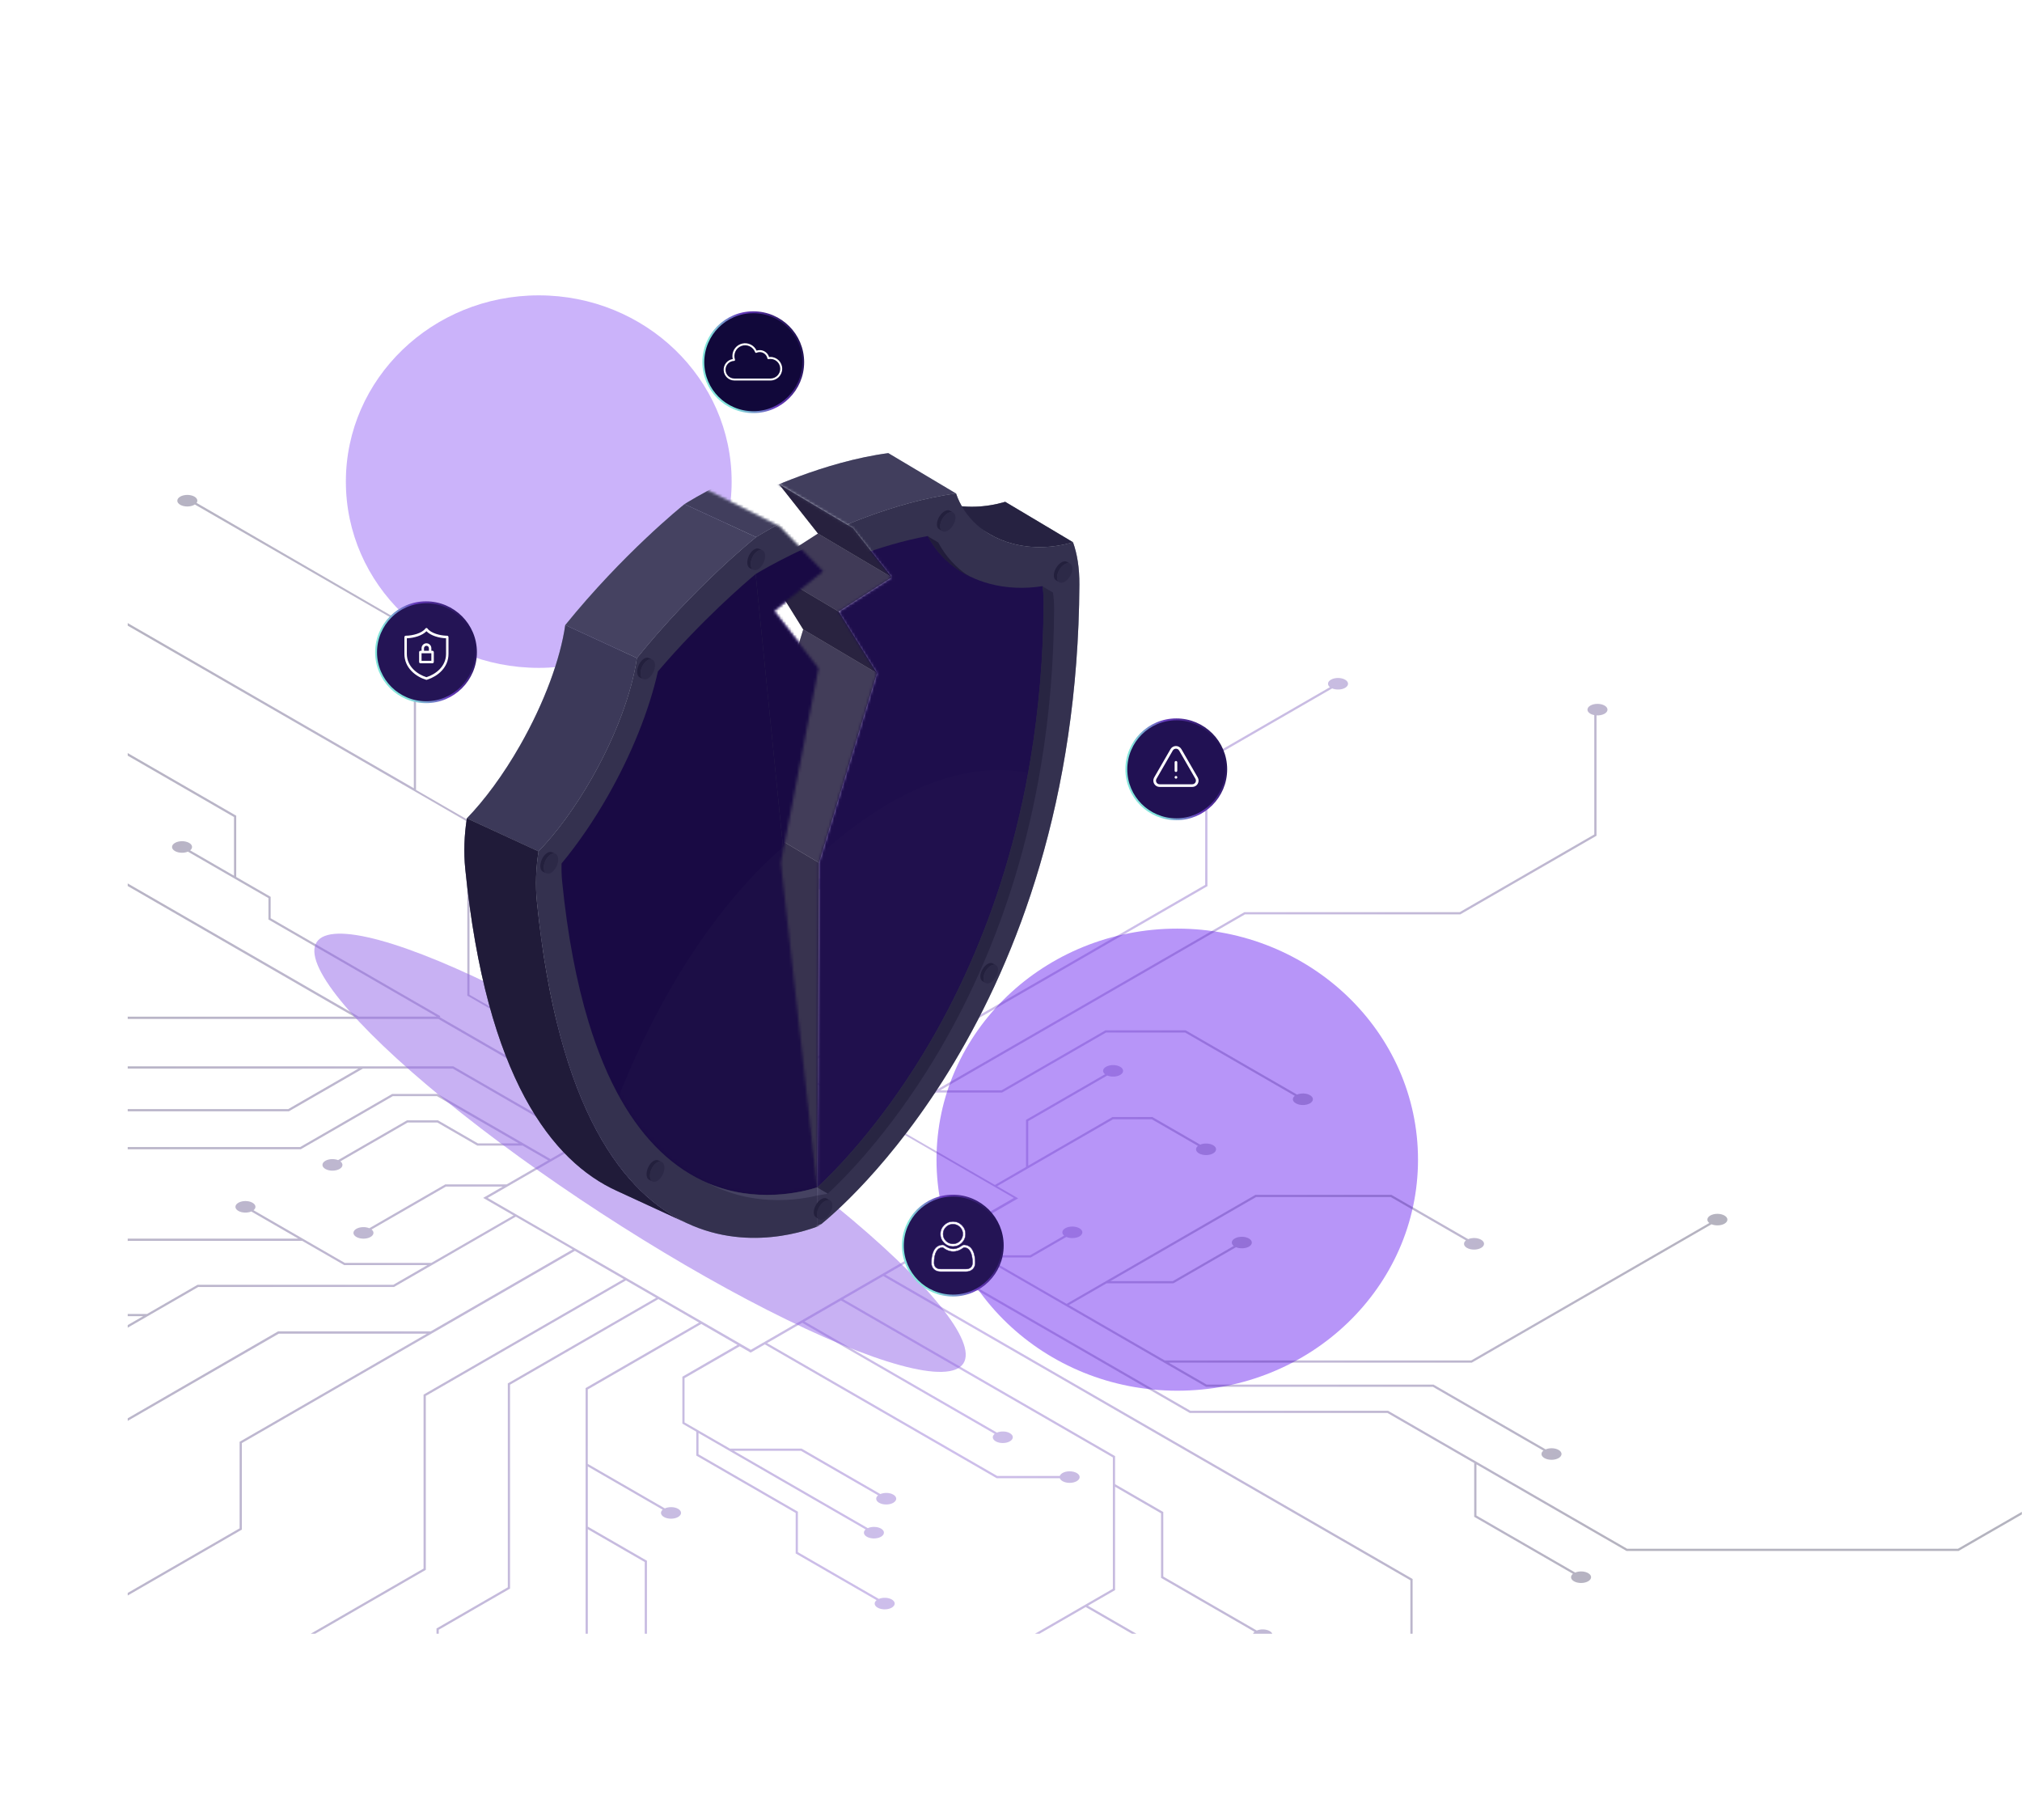 <svg xmlns="http://www.w3.org/2000/svg" fill="none" viewBox="0 0 760 684" height="684" width="760">
<g filter="url(#filter0_f_238_1603)" opacity="0.6">
<ellipse fill="#874EF3" ry="86.831" rx="90.49" cy="435.831" cx="442.49"></ellipse>
</g>
<g clip-path="url(#clip0_238_1603)" opacity="0.76" style="mix-blend-mode:lighten">
<path fill="url(#paint0_linear_238_1603)" d="M67.734 189.713C69.206 190.567 71.591 190.567 73.062 189.713C73.122 189.677 73.169 189.63 73.228 189.594L155.548 237.102V296.235L48 234.161V235.133L175.65 308.809V374.182L244.5 413.92L232.313 420.955L165.29 382.272L165.504 381.904L101.732 345.096V337.053L88.786 329.58V306.556L48 283.021V283.994L87.955 307.054V329.106L71.472 319.592C72.54 318.738 72.422 317.552 71.093 316.781C69.621 315.927 67.236 315.927 65.764 316.781C64.293 317.635 64.293 319.011 65.764 319.853C67.094 320.624 69.158 320.683 70.63 320.067L100.902 337.528V345.57L164.151 382.07H134.781L48 332.012V332.985L133.084 382.094H48V382.936H164.756L231.471 421.441L218.844 428.724L170.488 400.813L170.393 400.753H48V401.595H134.733L108.354 416.815H48V417.657H108.591L136.43 401.595H170.179L218.026 429.211L206.918 435.616L164.578 411.18L164.483 411.121H147.431L112.828 431.085H48V431.927H113.041L147.644 411.963H164.246L194.992 429.709H179.625L164.626 421.049H152.984L127.079 435.996C125.608 435.415 123.603 435.498 122.297 436.257C120.826 437.111 120.826 438.487 122.297 439.329C123.769 440.183 126.154 440.183 127.625 439.329C128.978 438.546 129.073 437.324 127.934 436.47L153.21 421.88H164.4L179.4 430.539H196.452L206.064 436.091L190.424 445.118H167.367L138.816 461.594C137.344 460.978 135.279 461.049 133.95 461.808C132.479 462.662 132.479 464.038 133.95 464.88C135.422 465.734 137.807 465.734 139.278 464.88C140.607 464.109 140.726 462.923 139.658 462.069L167.592 445.948H188.964L181.607 450.195L193.034 456.79L162.11 474.631H129.595L95.3 454.833C96.368 453.979 96.25 452.793 94.921 452.022C93.449 451.168 91.064 451.168 89.593 452.022C88.121 452.876 88.121 454.252 89.593 455.094C90.922 455.865 92.987 455.924 94.458 455.307L112.116 465.497H48V466.47L48.214 466.339H113.587L129.275 475.39L129.37 475.45H160.65L147.834 482.852H74.261L55.274 493.812H48V494.654H53.803L48 498V498.972L74.486 483.694H148.06L193.877 457.253L215.237 469.578L161.932 500.336H104.557L48 533.029V534.001L104.782 501.226H160.46L90.055 541.866V574.392L48 598.662V599.635L90.898 574.878V542.352L216.068 470.112L234.437 480.716L159.203 524.132V589.505L116.767 614H118.452L160.045 589.991V524.618L235.28 481.203L246.612 487.751L190.863 519.921V596.551L164.068 612.019V614.012H164.91V612.505L191.705 597.037V520.407L247.455 488.237L262.751 497.062L220.102 521.677V614.012H220.945V574.712L242.329 587.061V614.024H243.171V586.575L220.945 573.74V551.13L249.081 567.37C248.096 568.212 248.25 569.374 249.543 570.122C251.015 570.976 253.4 570.976 254.872 570.122C256.343 569.268 256.343 567.892 254.872 567.049C253.507 566.267 251.383 566.219 249.899 566.883L220.933 550.17V522.187L263.582 497.573L277.205 505.437L256.474 517.406V535.033L261.707 538.058V547.038L299.063 568.603V583.823L329.477 601.379C328.409 602.233 328.528 603.419 329.857 604.19C331.329 605.044 333.714 605.044 335.185 604.19C336.657 603.336 336.657 601.96 335.185 601.118C333.856 600.347 331.791 600.287 330.32 600.904L299.906 583.348V568.129L262.549 546.563V538.556L325.348 574.795C324.363 575.638 324.517 576.8 325.811 577.547C327.282 578.402 329.667 578.402 331.139 577.547C332.61 576.693 332.61 575.317 331.139 574.475C329.774 573.692 327.65 573.645 326.167 574.309L275.816 545.259H301.08L330.047 561.972C328.979 562.826 329.098 564.013 330.427 564.784C331.898 565.638 334.283 565.638 335.755 564.784C337.226 563.93 337.226 562.554 335.755 561.711C334.426 560.94 332.361 560.881 330.889 561.498L301.401 544.476L301.306 544.416H274.428V544.464L257.304 534.583V517.928L278.035 505.971L282.141 508.343L287.481 505.259L374.511 555.484L374.606 555.543H398.34C398.482 555.946 398.826 556.338 399.372 556.658C400.843 557.512 403.229 557.512 404.7 556.658C406.172 555.804 406.172 554.428 404.7 553.586C403.229 552.744 400.843 552.732 399.372 553.586C398.826 553.906 398.482 554.298 398.34 554.701H374.832L288.312 504.773L301.543 497.134L373.871 538.877C372.803 539.731 372.921 540.917 374.25 541.688C375.722 542.542 378.107 542.542 379.578 541.688C381.05 540.834 381.05 539.458 379.578 538.616C378.249 537.845 376.185 537.785 374.713 538.402L302.386 496.659L316.092 488.747L418.287 547.726V597.108L388.87 614.083H390.555L408.082 603.965L425.609 614.083H427.294L408.925 603.478L419.118 597.595V558.758L436.396 568.734V592.992L471.533 613.276C471.213 613.526 471.023 613.81 470.916 614.095H478.262C478.119 613.692 477.775 613.312 477.241 613.004C475.912 612.233 473.847 612.173 472.376 612.79L437.239 592.506V568.247L419.118 557.785V547.24L316.922 488.261L331.981 479.566L530.107 593.905V614.083H530.95V593.419L332.824 479.079L345.011 472.045L447.123 530.976L447.218 531.036H521.516L554.291 549.956H554.101V570.051L591.22 591.474C590.152 592.328 590.271 593.514 591.6 594.285C593.072 595.139 595.457 595.139 596.928 594.285C598.4 593.431 598.4 592.055 596.928 591.213C595.599 590.442 593.534 590.382 592.063 590.999L554.944 569.576V550.336L611.263 582.838L611.358 582.897H736.136L759.941 569.161V568.188L735.911 582.055H611.584L521.848 530.265L521.753 530.205H447.456L345.865 471.571L356.593 465.378L453.223 521.143L453.318 521.202H538.58L580.113 545.176C579.045 546.03 579.164 547.216 580.493 547.987C581.964 548.841 584.35 548.841 585.821 547.987C587.293 547.133 587.293 545.757 585.821 544.915C584.492 544.144 582.427 544.084 580.956 544.701L538.912 520.431L538.817 520.372H453.555L439.256 512.116H553.2L643.303 460.112C644.775 460.729 646.839 460.657 648.169 459.898C649.64 459.044 649.64 457.668 648.169 456.826C646.697 455.972 644.312 455.972 642.84 456.826C641.511 457.597 641.393 458.783 642.461 459.637L552.974 511.285H437.796L401.757 490.479L415.914 482.306H441.036L464.556 468.736C466.027 469.352 468.092 469.281 469.421 468.522C470.892 467.668 470.892 466.292 469.421 465.45C467.949 464.596 465.564 464.596 464.093 465.45C462.764 466.221 462.645 467.407 463.713 468.261L440.81 481.476H417.374L472.127 449.875H522.75L550.992 466.173C549.924 467.027 550.043 468.214 551.372 468.985C552.844 469.839 555.229 469.839 556.7 468.985C558.172 468.131 558.172 466.755 556.7 465.912C555.371 465.141 553.306 465.082 551.835 465.699L523.07 449.104L522.975 449.044H471.889L400.903 490.016L370.726 472.603H387.387L400.796 464.868C402.267 465.509 404.368 465.45 405.721 464.679C407.192 463.825 407.192 462.449 405.721 461.606C404.249 460.752 401.864 460.752 400.393 461.606C399.087 462.365 398.945 463.528 399.965 464.382L387.161 471.772H369.266L357.435 464.94L382.699 450.361L374.784 445.794L418.37 420.646H432.907L450.268 430.658C449.2 431.512 449.319 432.698 450.648 433.469C452.119 434.323 454.504 434.323 455.976 433.469C457.447 432.615 457.447 431.239 455.976 430.397C454.647 429.626 452.582 429.567 451.111 430.183L433.239 419.863L433.145 419.804H418.145L386.485 438.084V421.346L416.175 404.205C417.647 404.822 419.711 404.751 421.04 403.992C422.512 403.138 422.512 401.762 421.04 400.919C419.569 400.065 417.184 400.065 415.712 400.919C414.383 401.69 414.265 402.877 415.333 403.731L385.642 420.872V438.582L373.954 445.331L332.847 421.607L351.917 410.599H376.647L415.748 388.037H445.415L486.663 411.844C485.595 412.698 485.714 413.885 487.043 414.656C488.514 415.51 490.9 415.51 492.371 414.656C493.842 413.802 493.842 412.426 492.371 411.583C491.042 410.812 488.977 410.753 487.506 411.37L445.735 387.266L445.64 387.207H415.522L376.422 409.769H353.377L467.938 343.649H548.868L599.859 314.218L600.073 314.1V268.857C601.153 268.917 602.268 268.715 603.099 268.241C604.57 267.387 604.57 266.011 603.099 265.168C601.627 264.314 599.242 264.314 597.771 265.168C596.299 266.022 596.299 267.398 597.771 268.241C598.198 268.49 598.696 268.656 599.23 268.751V313.614L548.655 342.806H467.724L332.017 421.121L316.614 412.236L453.626 333.162L453.84 333.044V285.785L500.713 258.727C502.185 259.344 504.25 259.273 505.579 258.514C507.05 257.66 507.05 256.284 505.579 255.441C504.107 254.587 501.722 254.587 500.25 255.441C498.921 256.212 498.803 257.399 499.871 258.253L453.199 285.18L452.986 285.298V332.557L315.759 411.749L299.585 402.414L379.958 356.033L380.172 355.914V315.357L242.103 235.679C243.171 234.825 243.052 233.639 241.723 232.868C240.252 232.013 237.867 232.013 236.395 232.868C234.924 233.722 234.924 235.098 236.395 235.94C237.724 236.711 239.789 236.77 241.261 236.153L342.78 294.741H312.259L257.518 263.152C258.586 262.298 258.467 261.111 257.138 260.34C255.667 259.486 253.281 259.486 251.81 260.34C250.339 261.194 250.339 262.57 251.81 263.413C253.139 264.184 255.204 264.243 256.675 263.626L311.938 295.512L312.033 295.571H344.239L379.329 315.82V355.404L314.632 392.746V372.628L354.385 349.686L354.599 349.568V329.2C355.418 329.153 356.213 328.951 356.842 328.584C358.313 327.73 358.313 326.354 356.842 325.511C355.37 324.657 352.985 324.657 351.514 325.511C350.042 326.365 350.042 327.741 351.514 328.584C352.143 328.951 352.938 329.141 353.757 329.2V349.082L314.003 372.023L313.79 372.142V393.233L298.755 401.916L282.153 392.331L272.078 398.144V354.218L307.144 333.981C308.616 334.598 310.681 334.527 312.01 333.767C313.481 332.913 313.481 331.537 312.01 330.695C310.538 329.841 308.153 329.841 306.681 330.695C305.352 331.466 305.234 332.652 306.302 333.506L271.449 353.625L271.236 353.743V371.667L245.022 356.531V339.532L302.196 306.532C303.667 307.149 305.732 307.077 307.061 306.318C308.533 305.464 308.533 304.088 307.061 303.246C305.59 302.392 303.205 302.392 301.733 303.246C300.404 304.017 300.285 305.203 301.353 306.057L244.381 338.939L244.168 339.058V357.029L271.224 372.652V398.654L256.877 406.933L244.749 399.935V384.028L226.356 373.411C227.424 372.557 227.305 371.371 225.976 370.6C224.505 369.745 222.12 369.745 220.648 370.6C219.177 371.454 219.177 372.83 220.648 373.672C221.977 374.443 224.042 374.502 225.513 373.885L243.907 384.502V399.437L203.797 376.282V341.419L264.163 306.579L264.377 306.461V293.329L230.236 273.626C231.304 272.772 231.186 271.586 229.857 270.815C228.385 269.961 226 269.961 224.529 270.815C223.057 271.669 223.057 273.045 224.529 273.887C225.858 274.658 227.922 274.717 229.394 274.101L263.534 293.804V305.962L203.169 340.802L202.955 340.92V376.756L256.046 407.396L245.319 413.588L176.469 373.85V308.477L156.366 296.876V236.77L73.893 189.001C74.451 188.218 74.178 187.281 73.074 186.641C71.603 185.786 69.218 185.786 67.746 186.641C66.275 187.495 66.275 188.871 67.746 189.713H67.734ZM282.189 393.138L381.085 450.219L282.201 507.288L183.304 450.207L282.189 393.138Z" opacity="0.4"></path>
<g filter="url(#filter1_f_238_1603)" opacity="0.5">
<ellipse fill="#6E32E0" transform="matrix(-0.838 -0.546 -0.546 0.838 376.828 489.804)" ry="26.988" rx="145.018" cy="26.988" cx="145.018"></ellipse>
</g>
</g>
<g filter="url(#filter2_f_238_1603)" opacity="0.43">
<path fill="#874EF3" d="M275 181C275 219.66 242.541 251 202.5 251C162.459 251 130 219.66 130 181C130 142.34 162.459 111 202.5 111C242.541 111 275 142.34 275 181Z"></path>
</g>
<path fill="#B8B8B8" d="M307.819 324.237L280.108 307.795L279.364 444.133L307.075 460.576L307.819 324.237Z"></path>
<path fill="#DEDEDE" d="M329.619 252.997L301.908 236.555L280.108 307.795L307.819 324.237L329.619 252.997Z"></path>
<path fill="#D6D6D6" d="M335.173 216.957L307.462 200.515L287.489 213.387L315.201 229.83L335.173 216.957Z"></path>
<path fill="#7D7D7D" d="M315.201 229.829L287.489 213.387L301.908 236.555L329.619 252.997L315.201 229.829Z"></path>
<path fill="#777777" d="M320.563 198.464L292.852 182.021L307.462 200.515L335.173 216.957L320.563 198.464Z"></path>
<mask height="308" width="127" y="160" x="286" maskUnits="userSpaceOnUse" style="mask-type:luminance" id="mask0_238_1603">
<path fill="white" d="M408.345 199.603L340.05 160.461L286.656 178.291L320.497 198.56L335.106 217.064L315.134 229.936L329.56 253.09L307.753 324.343L307.049 450.211L306.954 467.063L371.261 403.333L412.407 282.614L408.345 199.603Z"></path>
</mask>
<g mask="url(#mask0_238_1603)">
<path fill="#727B80" d="M377.829 188.6C370.449 190.778 362.562 191.113 355.157 189.151C351.963 188.304 349.057 187.081 346.471 185.55L371.944 200.73C374.53 202.261 377.435 203.484 380.63 204.331C388.034 206.293 395.92 205.959 403.302 203.78L377.829 188.6Z"></path>
<path fill="#D8E2ED" d="M333.879 170.295C309.515 173.526 285.896 185.038 284.652 185.644L310.125 200.824C311.368 200.218 334.987 188.706 359.351 185.475L333.878 170.295L333.879 170.295Z"></path>
<path fill="#E8F3FF" d="M284.653 185.644C283.409 186.446 259.769 201.692 235.287 226.116L260.759 241.296C285.241 216.872 308.882 201.627 310.126 200.824L284.653 185.644Z"></path>
<path fill="#A7B0B8" d="M310.125 200.824C311.368 200.218 334.988 188.707 359.351 185.475C362.372 194.351 369.856 201.473 380.63 204.331C388.034 206.293 395.92 205.959 403.302 203.78C404.883 208.154 405.741 213.435 405.704 219.757C404.798 381.866 313.481 456.14 308.676 460.05C303.883 461.575 212.82 490.558 213.726 328.449C213.761 322.127 214.684 315.839 216.324 309.642C223.727 303.451 231.66 294.829 239.133 284.442C250.007 269.328 257.619 253.659 260.758 241.296C285.24 216.872 308.88 201.627 310.125 200.824Z"></path>
<path fill="#542CAC" d="M391.881 220.288C385.069 221.359 378.238 221.067 372.04 219.418C361.663 216.666 353.431 210.304 348.745 201.457C330.371 204.772 312.514 212.729 308.473 214.604L307.826 330.415L307.21 446.209C313.102 440.778 330.059 423.943 347.159 395.751C359.965 374.632 370.23 351.49 377.674 326.954C381.748 313.518 384.978 299.633 387.354 285.389C390.526 266.404 392.188 246.774 392.301 226.659C392.313 224.403 392.171 222.265 391.883 220.286L391.881 220.288Z"></path>
<path fill="#542CAC" d="M307.825 330.415L308.472 214.604C304.422 217.31 286.54 229.588 268.087 247.122C263.271 261.357 254.916 277.104 244.441 291.66C238.18 300.363 231.307 308.413 224.469 315.071C224.152 317.392 223.984 319.706 223.972 321.961C223.86 342.076 225.318 359.938 228.292 375.444C230.478 386.804 233.472 396.906 237.293 405.653C244.39 421.899 254.309 433.608 266.78 440.456C283.715 449.756 301.102 447.454 307.178 446.215L307.825 330.415Z"></path>
<path fill="#7A8287" d="M395.777 222.7C394.588 221.996 393.005 221.058 391.816 220.354C392.104 222.332 392.246 224.47 392.234 226.726C392.122 246.841 390.459 266.471 387.288 285.456C384.911 299.7 381.682 313.585 377.607 327.021C370.163 351.558 359.898 374.701 347.092 395.818C329.994 424.01 313.035 440.845 307.143 446.276L311.104 448.624C316.997 443.193 333.954 426.357 351.053 398.166C363.86 377.047 374.124 353.905 381.568 329.369C385.643 315.933 388.873 302.048 391.249 287.803C394.42 268.819 396.083 249.19 396.195 229.075C396.208 226.82 396.065 224.682 395.777 222.702L395.777 222.7Z"></path>
<path fill="#E8F3FF" d="M307.143 446.274C301.037 447.519 283.649 449.822 266.714 440.522C266.186 440.232 265.662 439.933 265.143 439.625C266.332 440.329 267.915 441.267 269.104 441.971C269.624 442.279 270.147 442.578 270.675 442.868C287.611 452.168 304.998 449.866 311.104 448.622L307.143 446.274Z"></path>
<path fill="#60636A" d="M353.848 205.971C353.423 205.287 353.019 204.586 352.639 203.869L348.678 201.523C351.718 207.259 356.247 211.951 361.885 215.291L363.866 216.465C364.559 216.876 365.253 217.287 365.847 217.639C360.913 214.716 356.829 210.758 353.849 205.972L353.848 205.971Z"></path>
<path fill="#697073" d="M308.677 205.458C309.474 205.006 310.196 204.969 310.715 205.276L311.927 205.993C311.408 205.686 310.687 205.724 309.889 206.175C308.299 207.075 307.005 209.272 306.996 211.091C306.99 211.992 307.303 212.63 307.815 212.932L306.603 212.215C306.091 211.911 305.778 211.274 305.783 210.373C305.793 208.554 307.087 206.358 308.677 205.458Z"></path>
<path fill="#8B9399" d="M309.888 206.175C308.298 207.075 307.004 209.271 306.994 211.09C306.985 212.902 308.261 213.65 309.851 212.75C311.436 211.852 312.734 209.647 312.744 207.835C312.754 206.016 311.472 205.277 309.888 206.175Z"></path>
<path fill="#697073" d="M399.002 211.329C399.8 210.877 400.521 210.84 401.04 211.147L402.252 211.865C401.734 211.558 401.012 211.595 400.214 212.047C398.624 212.947 397.33 215.143 397.321 216.962C397.315 217.863 397.629 218.502 398.14 218.804L396.928 218.086C396.416 217.783 396.103 217.145 396.108 216.244C396.118 214.425 397.412 212.229 399.002 211.329Z"></path>
<path fill="#8B9399" d="M400.214 212.047C398.624 212.947 397.33 215.143 397.321 216.962C397.311 218.774 398.587 219.522 400.177 218.622C401.761 217.724 403.06 215.519 403.07 213.707C403.08 211.888 401.799 211.149 400.214 212.047Z"></path>
<path fill="#697073" d="M355.051 192.13C355.849 191.678 356.571 191.641 357.089 191.948L358.302 192.666C357.783 192.359 357.062 192.396 356.264 192.847C354.674 193.748 353.38 195.944 353.37 197.763C353.365 198.664 353.678 199.302 354.19 199.605L352.977 198.887C352.466 198.583 352.153 197.946 352.158 197.045C352.168 195.226 353.461 193.03 355.051 192.13Z"></path>
<path fill="#8B9399" d="M356.264 192.849C354.674 193.749 353.38 195.945 353.37 197.764C353.361 199.576 354.637 200.324 356.227 199.424C357.812 198.526 359.109 196.321 359.12 194.509C359.13 192.69 357.848 191.951 356.264 192.849Z"></path>
<path fill="#697073" d="M308.754 450.705C309.551 450.253 310.273 450.216 310.791 450.523L312.004 451.241C311.485 450.934 310.764 450.971 309.966 451.423C308.376 452.323 307.082 454.519 307.072 456.338C307.067 457.239 307.38 457.878 307.892 458.18L306.68 457.462C306.168 457.159 305.855 456.521 305.86 455.62C305.87 453.801 307.164 451.605 308.754 450.705Z"></path>
<path fill="#8B9399" d="M309.966 451.424C308.376 452.324 307.082 454.52 307.072 456.339C307.063 458.151 308.339 458.899 309.929 457.999C311.514 457.101 312.813 454.896 312.822 453.084C312.832 451.265 311.55 450.526 309.966 451.424Z"></path>
<path fill="#697073" d="M371.257 362.265C372.019 361.834 372.709 361.799 373.203 362.092L374.361 362.778C373.867 362.485 373.177 362.52 372.415 362.952C370.895 363.812 369.661 365.91 369.65 367.649C369.645 368.51 369.945 369.119 370.433 369.408L369.275 368.722C368.786 368.432 368.487 367.823 368.492 366.962C368.503 365.225 369.737 363.126 371.257 362.265Z"></path>
<path fill="#8B9399" d="M372.415 362.951C370.896 363.81 369.661 365.909 369.65 367.647C369.64 369.379 370.861 370.093 372.38 369.234C373.895 368.376 375.134 366.269 375.144 364.537C375.154 362.8 373.929 362.093 372.415 362.951Z"></path>
<g opacity="0.1">
<mask height="247" width="170" y="201" x="223" maskUnits="userSpaceOnUse" style="mask-type:luminance" id="mask1_238_1603">
<path fill="white" d="M391.881 220.288C385.069 221.359 378.238 221.067 372.04 219.418C361.663 216.666 353.431 210.304 348.745 201.457C330.371 204.772 312.514 212.729 308.473 214.604C304.423 217.31 286.542 229.588 268.088 247.123C263.272 261.357 254.917 277.104 244.442 291.66C238.181 300.363 231.309 308.414 224.471 315.071C224.153 317.392 223.986 319.706 223.973 321.961C223.861 342.076 225.319 359.939 228.293 375.444C230.48 386.805 233.473 396.907 237.294 405.654C244.391 421.899 254.31 433.608 266.781 440.456C283.716 449.756 301.103 447.455 307.179 446.216L307.826 330.415L307.21 446.209C313.102 440.778 330.059 423.943 347.159 395.751C359.965 374.632 370.23 351.49 377.674 326.954C381.748 313.518 384.978 299.633 387.354 285.389C390.526 266.404 392.188 246.774 392.301 226.659C392.313 224.403 392.171 222.265 391.883 220.286L391.881 220.288Z"></path>
</mask>
<g mask="url(#mask1_238_1603)">
<g opacity="0.42">
<path fill="white" d="M263.104 655.466C210.589 636.442 197.435 539.81 233.724 439.631C270.013 339.453 342.004 273.664 394.52 292.687C447.036 311.711 460.19 408.344 423.9 508.522C387.611 608.7 315.62 674.489 263.104 655.466Z"></path>
</g>
</g>
</g>
</g>
<mask height="292" width="145" y="178" x="165" maskUnits="userSpaceOnUse" style="mask-type:luminance" id="mask2_238_1603">
<path fill="white" d="M165.376 305.616L199.311 469.217L307.73 466.29L307.207 449.365L307.143 446.274L293.481 324.281L307.651 251.132L290.871 229.621L309.377 214.716L292.898 197.856L254.556 178.497L170.385 269.692L165.376 305.616Z"></path>
</mask>
<g mask="url(#mask2_238_1603)">
<path fill="#D8E2ED" d="M304.619 169.01C280.732 174.791 258.457 188.728 257.285 189.462L284.215 201.873C285.388 201.14 307.662 187.203 331.55 181.421L304.619 169.01Z"></path>
<path fill="#E8F3FF" d="M257.285 189.462C256.132 190.391 234.231 208.043 212.458 234.911L239.389 247.321C261.161 220.453 283.063 202.801 284.215 201.872L257.285 189.462Z"></path>
<path fill="#C9D3DE" d="M212.458 234.911C210.64 247.537 204.722 263.92 195.501 280.097C189.164 291.212 182.184 300.623 175.475 307.561L202.406 319.972C209.115 313.034 216.096 303.624 222.432 292.509C231.653 276.332 237.57 259.949 239.389 247.323L212.458 234.911Z"></path>
<path fill="#5A5D63" d="M201.804 338.948C201.174 332.656 201.428 326.307 202.406 319.971L175.475 307.56C174.498 313.895 174.243 320.246 174.874 326.536C182.786 405.393 207.743 436.517 231.727 447.494L258.658 459.905C234.674 448.926 209.717 417.804 201.804 338.946L201.804 338.948Z"></path>
<path fill="#A7B0B8" d="M284.215 201.873C285.388 201.14 307.662 187.203 331.55 181.421C335.489 189.929 343.682 196.224 354.698 197.93C362.267 199.101 370.075 197.938 377.185 194.993C379.218 199.176 380.628 204.336 381.258 210.627C397.442 371.928 314.462 455.415 310.095 459.809C305.49 461.831 217.989 500.25 201.804 338.949C201.174 332.658 201.429 326.308 202.406 319.972C209.115 313.034 216.096 303.625 222.432 292.509C231.653 276.332 237.571 259.949 239.389 247.323C261.161 220.455 283.063 202.803 284.215 201.874L284.215 201.873Z"></path>
<path fill="#401D8E" d="M367.566 212.611C360.905 214.395 354.082 214.823 347.744 213.838C337.134 212.195 328.279 206.735 322.685 198.431C304.763 203.665 287.844 213.459 284.023 215.749L295.585 330.983L307.176 446.197C312.463 440.176 327.552 421.647 341.584 391.81C352.094 369.46 359.861 345.365 364.678 320.181C367.313 306.39 369.063 292.243 369.924 277.827C371.076 258.614 370.661 238.918 368.653 218.904C368.428 216.66 368.061 214.549 367.565 212.611L367.566 212.611Z"></path>
<path fill="#401D8E" d="M295.585 330.984L284.023 215.75C280.281 218.868 263.793 232.963 247.29 252.344C244 267.007 237.352 283.546 228.471 299.126C223.161 308.44 217.176 317.171 211.078 324.511C211.007 326.853 211.084 329.171 211.308 331.415C213.316 351.43 216.649 369.039 221.241 384.145C224.612 395.211 228.653 404.941 233.375 413.237C242.146 428.644 253.243 439.242 266.366 444.738C284.187 452.202 301.235 448.08 307.146 446.207L295.585 330.984Z"></path>
<path fill="#7A8287" d="M371.694 214.6C370.438 214.025 368.763 213.259 367.508 212.684C368.003 214.621 368.37 216.732 368.596 218.976C370.604 238.991 371.019 258.687 369.866 277.9C369.005 292.315 367.256 306.462 364.62 320.253C359.804 345.438 352.036 369.534 341.527 391.883C327.494 421.719 312.406 440.248 307.118 446.27L311.305 448.186C316.592 442.164 331.681 423.635 345.713 393.799C356.223 371.448 363.99 347.354 368.807 322.169C371.442 308.378 373.192 294.231 374.053 279.816C375.205 260.603 374.79 240.907 372.782 220.892C372.557 218.648 372.19 216.537 371.694 214.6Z"></path>
<path fill="#E8F3FF" d="M307.118 446.271C301.177 448.152 284.129 452.274 266.309 444.811C265.752 444.578 265.2 444.336 264.651 444.085C265.907 444.66 267.582 445.426 268.838 446.001C269.386 446.252 269.94 446.495 270.495 446.727C288.317 454.19 305.364 450.069 311.305 448.187L307.118 446.271Z"></path>
<path fill="#697073" d="M205.471 320.687C206.217 320.153 206.93 320.041 207.477 320.291L208.759 320.878C208.212 320.627 207.497 320.74 206.752 321.274C205.266 322.336 204.212 324.657 204.394 326.467C204.484 327.364 204.862 327.964 205.403 328.212L204.121 327.626C203.58 327.378 203.202 326.777 203.112 325.88C202.93 324.071 203.984 321.75 205.471 320.687Z"></path>
<path fill="#8B9399" d="M206.752 321.274C205.266 322.337 204.212 324.658 204.393 326.467C204.574 328.27 205.923 328.88 207.409 327.817C208.89 326.757 209.95 324.427 209.768 322.624C209.587 320.815 208.234 320.215 206.752 321.274Z"></path>
<path fill="#697073" d="M283.262 206.632C284.008 206.098 284.721 205.986 285.269 206.236L286.55 206.823C286.003 206.573 285.289 206.685 284.544 207.219C283.057 208.281 282.003 210.602 282.185 212.412C282.275 213.309 282.653 213.909 283.194 214.157L281.912 213.571C281.372 213.323 280.993 212.722 280.903 211.825C280.722 210.016 281.775 207.695 283.262 206.632Z"></path>
<path fill="#8B9399" d="M284.544 207.219C283.057 208.281 282.003 210.602 282.185 212.411C282.365 214.215 283.714 214.825 285.201 213.761C286.682 212.702 287.741 210.372 287.56 208.568C287.378 206.759 286.026 206.16 284.544 207.219Z"></path>
<path fill="#697073" d="M241.864 247.69C242.61 247.155 243.324 247.043 243.872 247.294L245.154 247.88C244.606 247.63 243.892 247.742 243.147 248.276C241.66 249.339 240.607 251.66 240.788 253.469C240.878 254.366 241.257 254.966 241.797 255.214L240.516 254.628C239.975 254.38 239.597 253.78 239.506 252.882C239.325 251.073 240.379 248.752 241.865 247.69L241.864 247.69Z"></path>
<path fill="#8B9399" d="M243.145 248.276C241.658 249.338 240.604 251.659 240.786 253.469C240.966 255.272 242.315 255.882 243.802 254.818C245.283 253.759 246.342 251.429 246.161 249.625C245.979 247.816 244.627 247.217 243.145 248.276Z"></path>
<path fill="#697073" d="M309.186 450.506C309.933 449.974 310.646 449.86 311.193 450.11L312.475 450.697C311.927 450.447 311.213 450.559 310.468 451.093C308.981 452.157 307.928 454.476 308.109 456.286C308.2 457.183 308.578 457.783 309.118 458.031L307.837 457.445C307.296 457.197 306.918 456.596 306.828 455.699C306.646 453.89 307.7 451.569 309.186 450.506Z"></path>
<path fill="#8B9399" d="M310.468 451.093C308.981 452.157 307.928 454.477 308.109 456.286C308.29 458.09 309.638 458.699 311.125 457.636C312.606 456.576 313.666 454.246 313.484 452.443C313.302 450.634 311.95 450.034 310.468 451.093Z"></path>
<path fill="#697073" d="M245.397 436.492C246.144 435.959 246.857 435.845 247.404 436.096L248.686 436.682C248.139 436.432 247.424 436.544 246.679 437.078C245.192 438.142 244.139 440.462 244.32 442.271C244.411 443.167 244.789 443.769 245.33 444.017L244.048 443.43C243.507 443.182 243.129 442.582 243.039 441.685C242.857 439.875 243.911 437.554 245.397 436.492Z"></path>
<path fill="#8B9399" d="M246.678 437.078C245.191 438.141 244.138 440.462 244.319 442.271C244.5 444.075 245.848 444.683 247.335 443.621C248.816 442.562 249.875 440.232 249.694 438.428C249.512 436.619 248.16 436.019 246.678 437.078Z"></path>
<g opacity="0.1">
<g opacity="0.58">
<mask height="252" width="160" y="198" x="211" maskUnits="userSpaceOnUse" style="mask-type:luminance" id="mask3_238_1603">
<path fill="white" d="M367.566 212.611C360.905 214.395 354.082 214.823 347.744 213.838C337.134 212.195 328.279 206.735 322.685 198.431C304.763 203.665 287.844 213.459 284.023 215.749C280.281 218.867 263.793 232.962 247.29 252.343C244 267.006 237.352 283.545 228.471 299.125C223.161 308.439 217.176 317.17 211.078 324.51C211.007 326.852 211.084 329.17 211.308 331.414C213.316 351.429 216.649 369.038 221.241 384.144C224.612 395.21 228.653 404.94 233.375 413.236C242.146 428.643 253.243 439.241 266.366 444.737C284.187 452.201 301.235 448.079 307.146 446.206L295.585 330.983L307.176 446.197C312.463 440.175 327.552 421.647 341.584 391.81C352.094 369.46 359.861 345.365 364.678 320.181C367.313 306.39 369.063 292.243 369.924 277.827C371.076 258.614 370.661 238.918 368.653 218.904C368.428 216.66 368.061 214.549 367.565 212.611L367.566 212.611Z"></path>
</mask>
<g mask="url(#mask3_238_1603)">
<path fill="white" d="M269.556 670.376C215.327 656.993 192.062 562.285 217.591 458.84C243.12 355.394 307.775 282.384 362.004 295.767C416.232 309.15 439.497 403.858 413.969 507.303C388.44 610.748 323.784 683.758 269.556 670.376Z"></path>
</g>
</g>
</g>
</g>
<path fill="#697073" d="M308.754 450.705C309.551 450.253 310.273 450.216 310.791 450.523L312.004 451.241C311.485 450.934 310.764 450.971 309.966 451.422C308.376 452.323 307.082 454.519 307.072 456.338C307.067 457.239 307.38 457.877 307.892 458.18L306.68 457.462C306.168 457.158 305.855 456.521 305.86 455.62C305.87 453.801 307.164 451.605 308.754 450.705Z"></path>
<path fill="#8B9399" d="M309.966 451.423C308.376 452.323 307.082 454.519 307.072 456.338C307.063 458.15 308.339 458.898 309.929 457.998C311.514 457.1 312.813 454.895 312.822 453.083C312.832 451.264 311.55 450.525 309.966 451.423Z"></path>
<g opacity="0.5" style="mix-blend-mode:color-dodge">
<path fill="#140A3E" d="M307.819 324.237L280.108 307.795L279.364 444.133L307.075 460.576L307.819 324.237Z"></path>
<path fill="#140A3E" d="M329.619 252.997L301.908 236.555L280.108 307.795L307.819 324.237L329.619 252.997Z"></path>
<path fill="#140A3E" d="M335.173 216.957L307.462 200.515L287.489 213.387L315.201 229.83L335.173 216.957Z"></path>
<path fill="#140A3E" d="M315.201 229.829L287.489 213.387L301.908 236.555L329.619 252.997L315.201 229.829Z"></path>
<path fill="#140A3E" d="M320.563 198.464L292.852 182.021L307.462 200.515L335.173 216.957L320.563 198.464Z"></path>
<mask height="308" width="127" y="160" x="286" maskUnits="userSpaceOnUse" style="mask-type:luminance" id="mask4_238_1603">
<path fill="white" d="M408.345 199.603L340.05 160.461L286.657 178.291L320.497 198.56L335.107 217.064L315.134 229.936L329.56 253.09L307.753 324.343L307.049 450.211L306.954 467.063L371.261 403.333L412.407 282.614L408.345 199.603Z"></path>
</mask>
<g mask="url(#mask4_238_1603)">
<path fill="#140A3E" d="M377.829 188.6C370.449 190.778 362.562 191.113 355.157 189.151C351.963 188.304 349.057 187.081 346.472 185.55L371.944 200.73C374.53 202.261 377.435 203.484 380.63 204.331C388.034 206.293 395.92 205.959 403.302 203.78L377.829 188.6Z"></path>
<path fill="#140A3E" d="M333.879 170.295C309.516 173.526 285.897 185.038 284.652 185.644L310.125 200.824C311.368 200.218 334.987 188.706 359.351 185.475L333.878 170.295L333.879 170.295Z"></path>
<path fill="#140A3E" d="M284.654 185.644C283.409 186.446 259.769 201.692 235.287 226.116L260.759 241.296C285.241 216.872 308.882 201.627 310.126 200.824L284.654 185.644Z"></path>
<path fill="#140A3E" d="M310.125 200.824C311.368 200.218 334.988 188.707 359.351 185.475C362.372 194.351 369.856 201.473 380.63 204.331C388.034 206.293 395.92 205.959 403.302 203.78C404.883 208.154 405.741 213.435 405.704 219.757C404.798 381.866 313.481 456.14 308.676 460.05C303.883 461.575 212.82 490.558 213.726 328.449C213.761 322.127 214.685 315.839 216.324 309.642C223.727 303.451 231.66 294.829 239.133 284.442C250.007 269.328 257.619 253.659 260.758 241.296C285.24 216.872 308.881 201.627 310.125 200.824Z"></path>
<path fill="#140A3E" d="M391.881 220.288C385.069 221.359 378.238 221.067 372.04 219.418C361.663 216.666 353.432 210.304 348.745 201.457C330.371 204.772 312.514 212.729 308.473 214.604L307.826 330.415L307.21 446.209C313.102 440.778 330.059 423.943 347.159 395.751C359.965 374.632 370.23 351.49 377.674 326.954C381.748 313.518 384.978 299.633 387.354 285.389C390.526 266.404 392.188 246.774 392.301 226.659C392.313 224.403 392.171 222.265 391.883 220.286L391.881 220.288Z"></path>
<path fill="#140A3E" d="M307.825 330.415L308.472 214.604C304.422 217.31 286.541 229.588 268.087 247.122C263.271 261.357 254.916 277.104 244.441 291.66C238.18 300.363 231.308 308.413 224.47 315.071C224.152 317.392 223.985 319.706 223.972 321.961C223.86 342.076 225.318 359.938 228.292 375.444C230.479 386.804 233.472 396.906 237.293 405.653C244.39 421.899 254.309 433.608 266.78 440.456C283.715 449.756 301.102 447.454 307.178 446.215L307.825 330.415Z"></path>
<path fill="#140A3E" d="M395.777 222.7C394.588 221.996 393.005 221.058 391.816 220.354C392.104 222.332 392.247 224.47 392.234 226.726C392.122 246.841 390.459 266.471 387.288 285.456C384.912 299.7 381.682 313.585 377.607 327.021C370.163 351.558 359.899 374.701 347.092 395.818C329.994 424.01 313.036 440.845 307.143 446.276L311.104 448.624C316.997 443.193 333.954 426.357 351.053 398.166C363.86 377.047 374.124 353.905 381.568 329.369C385.643 315.933 388.873 302.048 391.249 287.803C394.42 268.819 396.083 249.19 396.195 229.075C396.208 226.82 396.065 224.682 395.777 222.702L395.777 222.7Z"></path>
<path fill="#140A3E" d="M307.143 446.274C301.037 447.519 283.649 449.822 266.715 440.522C266.186 440.232 265.663 439.933 265.143 439.625C266.332 440.329 267.915 441.267 269.104 441.971C269.624 442.279 270.147 442.578 270.676 442.868C287.612 452.168 304.998 449.866 311.104 448.622L307.143 446.274Z"></path>
<path fill="#140A3E" d="M353.848 205.971C353.423 205.287 353.019 204.586 352.639 203.869L348.678 201.523C351.718 207.259 356.247 211.951 361.885 215.291L363.866 216.465C364.559 216.876 365.253 217.287 365.847 217.639C360.914 214.716 356.83 210.758 353.849 205.972L353.848 205.971Z"></path>
<path fill="#140A3E" d="M308.677 205.458C309.475 205.006 310.196 204.969 310.715 205.276L311.927 205.993C311.409 205.686 310.687 205.724 309.889 206.175C308.299 207.075 307.005 209.272 306.996 211.091C306.99 211.992 307.303 212.63 307.815 212.932L306.603 212.215C306.091 211.911 305.778 211.274 305.783 210.373C305.793 208.554 307.087 206.358 308.677 205.458Z"></path>
<path fill="#140A3E" d="M309.888 206.175C308.298 207.075 307.004 209.271 306.994 211.09C306.985 212.902 308.261 213.65 309.851 212.75C311.436 211.852 312.735 209.647 312.744 207.835C312.754 206.016 311.472 205.277 309.888 206.175Z"></path>
<path fill="#140A3E" d="M399.002 211.329C399.8 210.877 400.521 210.84 401.04 211.147L402.252 211.865C401.734 211.558 401.012 211.595 400.214 212.047C398.624 212.947 397.33 215.143 397.321 216.962C397.316 217.863 397.629 218.502 398.14 218.804L396.928 218.086C396.416 217.783 396.103 217.145 396.108 216.244C396.118 214.425 397.412 212.229 399.002 211.329Z"></path>
<path fill="#140A3E" d="M400.214 212.047C398.624 212.947 397.331 215.143 397.321 216.962C397.311 218.774 398.587 219.522 400.177 218.622C401.761 217.724 403.06 215.519 403.071 213.707C403.08 211.888 401.799 211.149 400.214 212.047Z"></path>
<path fill="#140A3E" d="M355.052 192.13C355.849 191.678 356.571 191.641 357.089 191.948L358.302 192.666C357.783 192.359 357.062 192.396 356.264 192.847C354.674 193.748 353.38 195.944 353.37 197.763C353.365 198.664 353.678 199.302 354.19 199.605L352.978 198.887C352.466 198.583 352.153 197.946 352.158 197.045C352.168 195.226 353.461 193.03 355.052 192.13Z"></path>
<path fill="#140A3E" d="M356.264 192.849C354.674 193.749 353.38 195.945 353.37 197.764C353.361 199.576 354.637 200.324 356.227 199.424C357.812 198.526 359.109 196.321 359.12 194.509C359.13 192.69 357.848 191.951 356.264 192.849Z"></path>
<path fill="#140A3E" d="M308.754 450.705C309.552 450.253 310.273 450.216 310.792 450.523L312.004 451.241C311.485 450.934 310.764 450.971 309.966 451.423C308.376 452.323 307.082 454.519 307.073 456.338C307.067 457.239 307.38 457.878 307.892 458.18L306.68 457.462C306.168 457.159 305.855 456.521 305.86 455.62C305.87 453.801 307.164 451.605 308.754 450.705Z"></path>
<path fill="#140A3E" d="M309.966 451.424C308.376 452.324 307.082 454.52 307.073 456.339C307.063 458.151 308.339 458.899 309.929 457.999C311.514 457.101 312.813 454.896 312.822 453.084C312.832 451.265 311.55 450.526 309.966 451.424Z"></path>
<path fill="#140A3E" d="M371.257 362.265C372.019 361.834 372.709 361.799 373.204 362.092L374.362 362.778C373.867 362.485 373.177 362.52 372.415 362.952C370.896 363.812 369.661 365.91 369.651 367.649C369.646 368.51 369.945 369.119 370.433 369.408L369.275 368.722C368.786 368.432 368.488 367.823 368.493 366.962C368.503 365.225 369.738 363.126 371.257 362.265Z"></path>
<path fill="#140A3E" d="M372.415 362.951C370.896 363.81 369.661 365.909 369.651 367.647C369.641 369.379 370.861 370.093 372.38 369.234C373.895 368.376 375.134 366.269 375.144 364.537C375.154 362.8 373.929 362.093 372.415 362.951Z"></path>
<g opacity="0.1">
<mask height="247" width="170" y="201" x="223" maskUnits="userSpaceOnUse" style="mask-type:luminance" id="mask5_238_1603">
<path fill="white" d="M391.881 220.288C385.069 221.359 378.238 221.067 372.04 219.418C361.663 216.666 353.432 210.304 348.745 201.457C330.371 204.772 312.514 212.729 308.473 214.604C304.423 217.31 286.542 229.588 268.088 247.123C263.272 261.357 254.917 277.104 244.442 291.66C238.181 300.363 231.309 308.414 224.471 315.071C224.153 317.392 223.986 319.706 223.974 321.961C223.861 342.076 225.319 359.939 228.293 375.444C230.48 386.805 233.473 396.907 237.294 405.654C244.392 421.899 254.31 433.608 266.781 440.456C283.716 449.756 301.103 447.455 307.179 446.216L307.826 330.415L307.21 446.209C313.102 440.778 330.059 423.943 347.159 395.751C359.965 374.632 370.23 351.49 377.674 326.954C381.748 313.518 384.978 299.633 387.354 285.389C390.526 266.404 392.188 246.774 392.301 226.659C392.313 224.403 392.171 222.265 391.883 220.286L391.881 220.288Z"></path>
</mask>
<g mask="url(#mask5_238_1603)">
<g opacity="0.42">
<path fill="#140A3E" d="M263.105 655.466C210.589 636.442 197.435 539.81 233.724 439.631C270.014 339.453 342.004 273.664 394.52 292.687C447.036 311.711 460.19 408.344 423.9 508.522C387.611 608.7 315.62 674.489 263.105 655.466Z"></path>
</g>
</g>
</g>
</g>
<mask height="292" width="145" y="178" x="165" maskUnits="userSpaceOnUse" style="mask-type:luminance" id="mask6_238_1603">
<path fill="white" d="M165.376 305.616L199.311 469.217L307.73 466.29L307.207 449.365L307.143 446.274L293.481 324.281L307.651 251.132L290.872 229.621L309.377 214.716L292.898 197.856L254.556 178.497L170.386 269.692L165.376 305.616Z"></path>
</mask>
<g mask="url(#mask6_238_1603)">
<path fill="#140A3E" d="M304.619 169.01C280.732 174.791 258.457 188.728 257.285 189.462L284.215 201.873C285.388 201.14 307.662 187.203 331.55 181.421L304.619 169.01Z"></path>
<path fill="#140A3E" d="M257.285 189.462C256.132 190.391 234.231 208.043 212.459 234.911L239.389 247.321C261.161 220.453 283.063 202.801 284.215 201.872L257.285 189.462Z"></path>
<path fill="#140A3E" d="M212.459 234.911C210.64 247.537 204.722 263.92 195.501 280.097C189.164 291.212 182.185 300.623 175.475 307.561L202.406 319.972C209.115 313.034 216.096 303.624 222.432 292.509C231.653 276.332 237.571 259.949 239.389 247.323L212.459 234.911Z"></path>
<path fill="#140A3E" d="M201.804 338.948C201.174 332.656 201.429 326.307 202.406 319.971L175.475 307.56C174.498 313.895 174.243 320.246 174.874 326.536C182.786 405.393 207.744 436.517 231.727 447.494L258.658 459.905C234.674 448.926 209.717 417.804 201.804 338.946L201.804 338.948Z"></path>
<path fill="#140A3E" d="M284.216 201.873C285.388 201.14 307.662 187.203 331.55 181.421C335.489 189.929 343.682 196.224 354.698 197.93C362.267 199.101 370.075 197.938 377.185 194.993C379.218 199.176 380.628 204.336 381.258 210.627C397.443 371.928 314.463 455.415 310.095 459.809C305.49 461.831 217.989 500.25 201.805 338.949C201.174 332.658 201.429 326.308 202.406 319.972C209.115 313.034 216.096 303.625 222.432 292.509C231.653 276.332 237.571 259.949 239.389 247.323C261.162 220.455 283.063 202.803 284.216 201.874L284.216 201.873Z"></path>
<path fill="#140A3E" d="M367.566 212.611C360.905 214.395 354.082 214.823 347.744 213.838C337.134 212.195 328.279 206.735 322.685 198.431C304.763 203.665 287.844 213.459 284.023 215.749L295.585 330.983L307.176 446.197C312.463 440.176 327.552 421.647 341.584 391.81C352.094 369.46 359.862 345.365 364.678 320.181C367.313 306.39 369.063 292.243 369.924 277.827C371.076 258.614 370.661 238.918 368.653 218.904C368.428 216.66 368.061 214.549 367.565 212.611L367.566 212.611Z"></path>
<path fill="#140A3E" d="M295.585 330.984L284.023 215.75C280.281 218.868 263.793 232.963 247.29 252.344C244.001 267.007 237.352 283.546 228.471 299.126C223.161 308.44 217.176 317.171 211.078 324.511C211.007 326.853 211.084 329.171 211.309 331.415C213.316 351.43 216.649 369.039 221.241 384.145C224.612 395.211 228.653 404.941 233.375 413.237C242.146 428.644 253.244 439.242 266.366 444.738C284.187 452.202 301.235 448.08 307.146 446.207L295.585 330.984Z"></path>
<path fill="#140A3E" d="M371.694 214.6C370.439 214.025 368.764 213.259 367.508 212.684C368.003 214.621 368.37 216.732 368.596 218.976C370.604 238.991 371.019 258.687 369.866 277.9C369.005 292.315 367.256 306.462 364.621 320.253C359.804 345.438 352.036 369.534 341.527 391.883C327.494 421.719 312.406 440.248 307.118 446.27L311.305 448.186C316.592 442.164 331.681 423.635 345.713 393.799C356.223 371.448 363.991 347.354 368.807 322.169C371.442 308.378 373.192 294.231 374.053 279.816C375.206 260.603 374.79 240.907 372.782 220.892C372.557 218.648 372.19 216.537 371.694 214.6Z"></path>
<path fill="#140A3E" d="M307.118 446.271C301.177 448.152 284.129 452.274 266.309 444.811C265.752 444.578 265.2 444.336 264.652 444.085C265.907 444.66 267.582 445.426 268.838 446.001C269.387 446.252 269.94 446.495 270.495 446.727C288.317 454.19 305.364 450.069 311.305 448.187L307.118 446.271Z"></path>
<path fill="#140A3E" d="M205.471 320.687C206.217 320.153 206.93 320.041 207.477 320.291L208.759 320.878C208.212 320.627 207.498 320.74 206.753 321.274C205.266 322.336 204.212 324.657 204.394 326.467C204.484 327.364 204.862 327.964 205.403 328.212L204.121 327.626C203.581 327.378 203.202 326.777 203.112 325.88C202.93 324.071 203.984 321.75 205.471 320.687Z"></path>
<path fill="#140A3E" d="M206.752 321.274C205.266 322.337 204.212 324.658 204.394 326.467C204.574 328.27 205.923 328.88 207.409 327.817C208.89 326.757 209.95 324.427 209.768 322.624C209.587 320.815 208.235 320.215 206.752 321.274Z"></path>
<path fill="#140A3E" d="M283.262 206.632C284.008 206.098 284.721 205.986 285.269 206.236L286.551 206.823C286.003 206.573 285.289 206.685 284.544 207.219C283.057 208.281 282.003 210.602 282.185 212.412C282.275 213.309 282.654 213.909 283.194 214.157L281.912 213.571C281.372 213.323 280.994 212.722 280.903 211.825C280.722 210.016 281.775 207.695 283.262 206.632Z"></path>
<path fill="#140A3E" d="M284.544 207.219C283.057 208.281 282.003 210.602 282.185 212.411C282.366 214.215 283.714 214.825 285.201 213.761C286.682 212.702 287.741 210.372 287.56 208.568C287.378 206.759 286.026 206.16 284.544 207.219Z"></path>
<path fill="#140A3E" d="M241.864 247.69C242.611 247.155 243.324 247.043 243.872 247.294L245.154 247.88C244.606 247.63 243.892 247.742 243.147 248.276C241.66 249.339 240.607 251.66 240.788 253.469C240.879 254.366 241.257 254.966 241.797 255.214L240.516 254.628C239.975 254.38 239.597 253.78 239.507 252.882C239.325 251.073 240.379 248.752 241.865 247.69L241.864 247.69Z"></path>
<path fill="#140A3E" d="M243.145 248.276C241.658 249.338 240.604 251.659 240.786 253.469C240.967 255.272 242.315 255.882 243.802 254.818C245.283 253.759 246.342 251.429 246.161 249.625C245.979 247.816 244.627 247.217 243.145 248.276Z"></path>
<path fill="#140A3E" d="M309.187 450.506C309.933 449.974 310.646 449.86 311.193 450.11L312.475 450.697C311.928 450.447 311.213 450.559 310.468 451.093C308.982 452.157 307.928 454.476 308.109 456.286C308.2 457.183 308.578 457.783 309.119 458.031L307.837 457.445C307.296 457.197 306.918 456.596 306.828 455.699C306.646 453.89 307.7 451.569 309.187 450.506Z"></path>
<path fill="#140A3E" d="M310.468 451.093C308.981 452.157 307.928 454.477 308.109 456.286C308.29 458.09 309.638 458.699 311.125 457.636C312.606 456.576 313.666 454.246 313.484 452.443C313.302 450.634 311.95 450.034 310.468 451.093Z"></path>
<path fill="#140A3E" d="M245.398 436.492C246.144 435.959 246.857 435.845 247.404 436.096L248.686 436.682C248.139 436.432 247.424 436.544 246.679 437.078C245.193 438.142 244.139 440.462 244.32 442.271C244.411 443.167 244.789 443.769 245.33 444.017L244.048 443.43C243.507 443.182 243.129 442.582 243.039 441.685C242.857 439.875 243.911 437.554 245.398 436.492Z"></path>
<path fill="#140A3E" d="M246.678 437.078C245.191 438.141 244.138 440.462 244.319 442.271C244.5 444.075 245.848 444.683 247.335 443.621C248.816 442.562 249.875 440.232 249.694 438.428C249.512 436.619 248.16 436.019 246.678 437.078Z"></path>
<g opacity="0.1">
<g opacity="0.58">
<mask height="252" width="160" y="198" x="211" maskUnits="userSpaceOnUse" style="mask-type:luminance" id="mask7_238_1603">
<path fill="white" d="M367.566 212.611C360.905 214.395 354.082 214.823 347.744 213.838C337.134 212.195 328.279 206.735 322.685 198.431C304.763 203.665 287.844 213.459 284.023 215.749C280.281 218.867 263.793 232.962 247.29 252.343C244.001 267.006 237.352 283.545 228.471 299.125C223.161 308.439 217.176 317.17 211.078 324.51C211.007 326.852 211.084 329.17 211.309 331.414C213.316 351.429 216.649 369.038 221.241 384.144C224.612 395.21 228.653 404.94 233.375 413.236C242.146 428.643 253.244 439.241 266.366 444.737C284.187 452.201 301.235 448.079 307.146 446.206L295.585 330.983L307.176 446.197C312.463 440.175 327.552 421.647 341.584 391.81C352.094 369.46 359.862 345.365 364.678 320.181C367.313 306.39 369.063 292.243 369.924 277.827C371.076 258.614 370.661 238.918 368.653 218.904C368.428 216.66 368.061 214.549 367.565 212.611L367.566 212.611Z"></path>
</mask>
<g mask="url(#mask7_238_1603)">
<path fill="#140A3E" d="M269.556 670.376C215.327 656.993 192.062 562.285 217.591 458.84C243.12 355.394 307.776 282.384 362.004 295.767C416.232 309.15 439.498 403.858 413.969 507.303C388.44 610.748 323.784 683.758 269.556 670.376Z"></path>
</g>
</g>
</g>
</g>
<path fill="#140A3E" d="M308.754 450.705C309.552 450.253 310.273 450.216 310.792 450.523L312.004 451.241C311.485 450.934 310.764 450.971 309.966 451.422C308.376 452.323 307.082 454.519 307.073 456.338C307.067 457.239 307.38 457.877 307.892 458.18L306.68 457.462C306.168 457.158 305.855 456.521 305.86 455.62C305.87 453.801 307.164 451.605 308.754 450.705Z"></path>
<path fill="#140A3E" d="M309.966 451.423C308.376 452.323 307.082 454.519 307.073 456.338C307.063 458.15 308.339 458.898 309.929 457.998C311.514 457.1 312.813 454.895 312.822 453.083C312.832 451.264 311.55 450.525 309.966 451.423Z"></path>
</g>
<g opacity="0.48" style="mix-blend-mode:hard-light">
<path fill="#06001F" d="M307.819 324.237L280.108 307.795L279.364 444.133L307.075 460.576L307.819 324.237Z"></path>
<path fill="#06001F" d="M329.619 252.997L301.908 236.555L280.108 307.795L307.819 324.237L329.619 252.997Z"></path>
<path fill="#06001F" d="M335.173 216.957L307.462 200.515L287.489 213.387L315.201 229.83L335.173 216.957Z"></path>
<path fill="#06001F" d="M315.201 229.829L287.489 213.387L301.908 236.555L329.619 252.997L315.201 229.829Z"></path>
<path fill="#06001F" d="M320.563 198.464L292.852 182.021L307.462 200.515L335.173 216.957L320.563 198.464Z"></path>
<mask height="308" width="127" y="160" x="286" maskUnits="userSpaceOnUse" style="mask-type:luminance" id="mask8_238_1603">
<path fill="white" d="M408.345 199.603L340.05 160.461L286.657 178.291L320.497 198.56L335.107 217.064L315.134 229.936L329.56 253.09L307.753 324.343L307.049 450.211L306.954 467.063L371.261 403.333L412.407 282.614L408.345 199.603Z"></path>
</mask>
<g mask="url(#mask8_238_1603)">
<path fill="#06001F" d="M377.829 188.6C370.449 190.778 362.562 191.113 355.157 189.151C351.963 188.304 349.057 187.081 346.472 185.55L371.944 200.73C374.53 202.261 377.435 203.484 380.63 204.331C388.034 206.293 395.92 205.959 403.302 203.78L377.829 188.6Z"></path>
<path fill="#06001F" d="M333.879 170.295C309.516 173.526 285.897 185.038 284.652 185.644L310.125 200.824C311.368 200.218 334.987 188.706 359.351 185.475L333.878 170.295L333.879 170.295Z"></path>
<path fill="#06001F" d="M284.654 185.644C283.409 186.446 259.769 201.692 235.287 226.116L260.759 241.296C285.241 216.872 308.882 201.627 310.126 200.824L284.654 185.644Z"></path>
<path fill="#06001F" d="M310.125 200.824C311.368 200.218 334.988 188.707 359.351 185.475C362.372 194.351 369.856 201.473 380.63 204.331C388.034 206.293 395.92 205.959 403.302 203.78C404.883 208.154 405.741 213.435 405.704 219.757C404.798 381.866 313.481 456.14 308.676 460.05C303.883 461.575 212.82 490.558 213.726 328.449C213.761 322.127 214.685 315.839 216.324 309.642C223.727 303.451 231.66 294.829 239.133 284.442C250.007 269.328 257.619 253.659 260.758 241.296C285.24 216.872 308.881 201.627 310.125 200.824Z"></path>
<path fill="#06001F" d="M391.881 220.288C385.069 221.359 378.238 221.067 372.04 219.418C361.663 216.666 353.432 210.304 348.745 201.457C330.371 204.772 312.514 212.729 308.473 214.604L307.826 330.415L307.21 446.209C313.102 440.778 330.059 423.943 347.159 395.751C359.965 374.632 370.23 351.49 377.674 326.954C381.748 313.518 384.978 299.633 387.354 285.389C390.526 266.404 392.188 246.774 392.301 226.659C392.313 224.403 392.171 222.265 391.883 220.286L391.881 220.288Z"></path>
<path fill="#06001F" d="M307.825 330.415L308.472 214.604C304.422 217.31 286.541 229.588 268.087 247.122C263.271 261.357 254.916 277.104 244.441 291.66C238.18 300.363 231.308 308.413 224.47 315.071C224.152 317.392 223.985 319.706 223.972 321.961C223.86 342.076 225.318 359.938 228.292 375.444C230.479 386.804 233.472 396.906 237.293 405.653C244.39 421.899 254.309 433.608 266.78 440.456C283.715 449.756 301.102 447.454 307.178 446.215L307.825 330.415Z"></path>
<path fill="#06001F" d="M395.777 222.7C394.588 221.996 393.005 221.058 391.816 220.354C392.104 222.332 392.247 224.47 392.234 226.726C392.122 246.841 390.459 266.471 387.288 285.456C384.912 299.7 381.682 313.585 377.607 327.021C370.163 351.558 359.899 374.701 347.092 395.818C329.994 424.01 313.036 440.845 307.143 446.276L311.104 448.624C316.997 443.193 333.954 426.357 351.053 398.166C363.86 377.047 374.124 353.905 381.568 329.369C385.643 315.933 388.873 302.048 391.249 287.803C394.42 268.819 396.083 249.19 396.195 229.075C396.208 226.82 396.065 224.682 395.777 222.702L395.777 222.7Z"></path>
<path fill="#06001F" d="M307.143 446.274C301.037 447.519 283.649 449.822 266.715 440.522C266.186 440.232 265.663 439.933 265.143 439.625C266.332 440.329 267.915 441.267 269.104 441.971C269.624 442.279 270.147 442.578 270.676 442.868C287.612 452.168 304.998 449.866 311.104 448.622L307.143 446.274Z"></path>
<path fill="#06001F" d="M353.848 205.971C353.423 205.287 353.019 204.586 352.639 203.869L348.678 201.523C351.718 207.259 356.247 211.951 361.885 215.291L363.866 216.465C364.559 216.876 365.253 217.287 365.847 217.639C360.914 214.716 356.83 210.758 353.849 205.972L353.848 205.971Z"></path>
<path fill="#06001F" d="M308.677 205.458C309.475 205.006 310.196 204.969 310.715 205.276L311.927 205.993C311.409 205.686 310.687 205.724 309.889 206.175C308.299 207.075 307.005 209.272 306.996 211.091C306.99 211.992 307.303 212.63 307.815 212.932L306.603 212.215C306.091 211.911 305.778 211.274 305.783 210.373C305.793 208.554 307.087 206.358 308.677 205.458Z"></path>
<path fill="#06001F" d="M309.888 206.175C308.298 207.075 307.004 209.271 306.994 211.09C306.985 212.902 308.261 213.65 309.851 212.75C311.436 211.852 312.735 209.647 312.744 207.835C312.754 206.016 311.472 205.277 309.888 206.175Z"></path>
<path fill="#06001F" d="M399.002 211.329C399.8 210.877 400.521 210.84 401.04 211.147L402.252 211.865C401.734 211.558 401.012 211.595 400.214 212.047C398.624 212.947 397.33 215.143 397.321 216.962C397.316 217.863 397.629 218.502 398.14 218.804L396.928 218.086C396.416 217.783 396.103 217.145 396.108 216.244C396.118 214.425 397.412 212.229 399.002 211.329Z"></path>
<path fill="#06001F" d="M400.214 212.047C398.624 212.947 397.331 215.143 397.321 216.962C397.311 218.774 398.587 219.522 400.177 218.622C401.761 217.724 403.06 215.519 403.071 213.707C403.08 211.888 401.799 211.149 400.214 212.047Z"></path>
<path fill="#06001F" d="M355.052 192.13C355.849 191.678 356.571 191.641 357.089 191.948L358.302 192.666C357.783 192.359 357.062 192.396 356.264 192.847C354.674 193.748 353.38 195.944 353.37 197.763C353.365 198.664 353.678 199.302 354.19 199.605L352.978 198.887C352.466 198.583 352.153 197.946 352.158 197.045C352.168 195.226 353.461 193.03 355.052 192.13Z"></path>
<path fill="#06001F" d="M356.264 192.849C354.674 193.749 353.38 195.945 353.37 197.764C353.361 199.576 354.637 200.324 356.227 199.424C357.812 198.526 359.109 196.321 359.12 194.509C359.13 192.69 357.848 191.951 356.264 192.849Z"></path>
<path fill="#06001F" d="M308.754 450.705C309.552 450.253 310.273 450.216 310.792 450.523L312.004 451.241C311.485 450.934 310.764 450.971 309.966 451.423C308.376 452.323 307.082 454.519 307.073 456.338C307.067 457.239 307.38 457.878 307.892 458.18L306.68 457.462C306.168 457.159 305.855 456.521 305.86 455.62C305.87 453.801 307.164 451.605 308.754 450.705Z"></path>
<path fill="#06001F" d="M309.966 451.424C308.376 452.324 307.082 454.52 307.073 456.339C307.063 458.151 308.339 458.899 309.929 457.999C311.514 457.101 312.813 454.896 312.822 453.084C312.832 451.265 311.55 450.526 309.966 451.424Z"></path>
<path fill="#06001F" d="M371.257 362.265C372.019 361.834 372.709 361.799 373.204 362.092L374.362 362.778C373.867 362.485 373.177 362.52 372.415 362.952C370.896 363.812 369.661 365.91 369.651 367.649C369.646 368.51 369.945 369.119 370.433 369.408L369.275 368.722C368.786 368.432 368.488 367.823 368.493 366.962C368.503 365.225 369.738 363.126 371.257 362.265Z"></path>
<path fill="#06001F" d="M372.415 362.951C370.896 363.81 369.661 365.909 369.651 367.647C369.641 369.379 370.861 370.093 372.38 369.234C373.895 368.376 375.134 366.269 375.144 364.537C375.154 362.8 373.929 362.093 372.415 362.951Z"></path>
<g opacity="0.1">
<mask height="247" width="170" y="201" x="223" maskUnits="userSpaceOnUse" style="mask-type:luminance" id="mask9_238_1603">
<path fill="white" d="M391.881 220.288C385.069 221.359 378.238 221.067 372.04 219.418C361.663 216.666 353.432 210.304 348.745 201.457C330.371 204.772 312.514 212.729 308.473 214.604C304.423 217.31 286.542 229.588 268.088 247.123C263.272 261.357 254.917 277.104 244.442 291.66C238.181 300.363 231.309 308.414 224.471 315.071C224.153 317.392 223.986 319.706 223.974 321.961C223.861 342.076 225.319 359.939 228.293 375.444C230.48 386.805 233.473 396.907 237.294 405.654C244.392 421.899 254.31 433.608 266.781 440.456C283.716 449.756 301.103 447.455 307.179 446.216L307.826 330.415L307.21 446.209C313.102 440.778 330.059 423.943 347.159 395.751C359.965 374.632 370.23 351.49 377.674 326.954C381.748 313.518 384.978 299.633 387.354 285.389C390.526 266.404 392.188 246.774 392.301 226.659C392.313 224.403 392.171 222.265 391.883 220.286L391.881 220.288Z"></path>
</mask>
<g mask="url(#mask9_238_1603)">
<g opacity="0.42">
<path fill="#06001F" d="M263.105 655.466C210.589 636.442 197.435 539.81 233.724 439.631C270.014 339.453 342.004 273.664 394.52 292.687C447.036 311.711 460.19 408.344 423.9 508.522C387.611 608.7 315.62 674.489 263.105 655.466Z"></path>
</g>
</g>
</g>
</g>
<mask height="292" width="145" y="178" x="165" maskUnits="userSpaceOnUse" style="mask-type:luminance" id="mask10_238_1603">
<path fill="white" d="M165.376 305.616L199.311 469.217L307.73 466.29L307.207 449.365L307.143 446.274L293.481 324.281L307.651 251.132L290.872 229.621L309.377 214.716L292.898 197.856L254.556 178.497L170.386 269.692L165.376 305.616Z"></path>
</mask>
<g mask="url(#mask10_238_1603)">
<path fill="#06001F" d="M304.619 169.01C280.732 174.791 258.457 188.728 257.285 189.462L284.215 201.873C285.388 201.14 307.662 187.203 331.55 181.421L304.619 169.01Z"></path>
<path fill="#06001F" d="M257.285 189.462C256.132 190.391 234.231 208.043 212.459 234.911L239.389 247.321C261.161 220.453 283.063 202.801 284.215 201.872L257.285 189.462Z"></path>
<path fill="#06001F" d="M212.459 234.911C210.64 247.537 204.722 263.92 195.501 280.097C189.164 291.212 182.185 300.623 175.475 307.561L202.406 319.972C209.115 313.034 216.096 303.624 222.432 292.509C231.653 276.332 237.571 259.949 239.389 247.323L212.459 234.911Z"></path>
<path fill="#06001F" d="M201.804 338.948C201.174 332.656 201.429 326.307 202.406 319.971L175.475 307.56C174.498 313.895 174.243 320.246 174.874 326.536C182.786 405.393 207.744 436.517 231.727 447.494L258.658 459.905C234.674 448.926 209.717 417.804 201.804 338.946L201.804 338.948Z"></path>
<path fill="#06001F" d="M284.216 201.873C285.388 201.14 307.662 187.203 331.55 181.421C335.489 189.929 343.682 196.224 354.698 197.93C362.267 199.101 370.075 197.938 377.185 194.993C379.218 199.176 380.628 204.336 381.258 210.627C397.443 371.928 314.463 455.415 310.095 459.809C305.49 461.831 217.989 500.25 201.805 338.949C201.174 332.658 201.429 326.308 202.406 319.972C209.115 313.034 216.096 303.625 222.432 292.509C231.653 276.332 237.571 259.949 239.389 247.323C261.162 220.455 283.063 202.803 284.216 201.874L284.216 201.873Z"></path>
<path fill="#06001F" d="M367.566 212.611C360.905 214.395 354.082 214.823 347.744 213.838C337.134 212.195 328.279 206.735 322.685 198.431C304.763 203.665 287.844 213.459 284.023 215.749L295.585 330.983L307.176 446.197C312.463 440.176 327.552 421.647 341.584 391.81C352.094 369.46 359.862 345.365 364.678 320.181C367.313 306.39 369.063 292.243 369.924 277.827C371.076 258.614 370.661 238.918 368.653 218.904C368.428 216.66 368.061 214.549 367.565 212.611L367.566 212.611Z"></path>
<path fill="#06001F" d="M295.585 330.984L284.023 215.75C280.281 218.868 263.793 232.963 247.29 252.344C244.001 267.007 237.352 283.546 228.471 299.126C223.161 308.44 217.176 317.171 211.078 324.511C211.007 326.853 211.084 329.171 211.309 331.415C213.316 351.43 216.649 369.039 221.241 384.145C224.612 395.211 228.653 404.941 233.375 413.237C242.146 428.644 253.244 439.242 266.366 444.738C284.187 452.202 301.235 448.08 307.146 446.207L295.585 330.984Z"></path>
<path fill="#06001F" d="M371.694 214.6C370.439 214.025 368.764 213.259 367.508 212.684C368.003 214.621 368.37 216.732 368.596 218.976C370.604 238.991 371.019 258.687 369.866 277.9C369.005 292.315 367.256 306.462 364.621 320.253C359.804 345.438 352.036 369.534 341.527 391.883C327.494 421.719 312.406 440.248 307.118 446.27L311.305 448.186C316.592 442.164 331.681 423.635 345.713 393.799C356.223 371.448 363.991 347.354 368.807 322.169C371.442 308.378 373.192 294.231 374.053 279.816C375.206 260.603 374.79 240.907 372.782 220.892C372.557 218.648 372.19 216.537 371.694 214.6Z"></path>
<path fill="#06001F" d="M307.118 446.271C301.177 448.152 284.129 452.274 266.309 444.811C265.752 444.578 265.2 444.336 264.652 444.085C265.907 444.66 267.582 445.426 268.838 446.001C269.387 446.252 269.94 446.495 270.495 446.727C288.317 454.19 305.364 450.069 311.305 448.187L307.118 446.271Z"></path>
<path fill="#06001F" d="M205.471 320.687C206.217 320.153 206.93 320.041 207.477 320.291L208.759 320.878C208.212 320.627 207.498 320.74 206.753 321.274C205.266 322.336 204.212 324.657 204.394 326.467C204.484 327.364 204.862 327.964 205.403 328.212L204.121 327.626C203.581 327.378 203.202 326.777 203.112 325.88C202.93 324.071 203.984 321.75 205.471 320.687Z"></path>
<path fill="#06001F" d="M206.752 321.274C205.266 322.337 204.212 324.658 204.394 326.467C204.574 328.27 205.923 328.88 207.409 327.817C208.89 326.757 209.95 324.427 209.768 322.624C209.587 320.815 208.235 320.215 206.752 321.274Z"></path>
<path fill="#06001F" d="M283.262 206.632C284.008 206.098 284.721 205.986 285.269 206.236L286.551 206.823C286.003 206.573 285.289 206.685 284.544 207.219C283.057 208.281 282.003 210.602 282.185 212.412C282.275 213.309 282.654 213.909 283.194 214.157L281.912 213.571C281.372 213.323 280.994 212.722 280.903 211.825C280.722 210.016 281.775 207.695 283.262 206.632Z"></path>
<path fill="#06001F" d="M284.544 207.219C283.057 208.281 282.003 210.602 282.185 212.411C282.366 214.215 283.714 214.825 285.201 213.761C286.682 212.702 287.741 210.372 287.56 208.568C287.378 206.759 286.026 206.16 284.544 207.219Z"></path>
<path fill="#06001F" d="M241.864 247.69C242.611 247.155 243.324 247.043 243.872 247.294L245.154 247.88C244.606 247.63 243.892 247.742 243.147 248.276C241.66 249.339 240.607 251.66 240.788 253.469C240.879 254.366 241.257 254.966 241.797 255.214L240.516 254.628C239.975 254.38 239.597 253.78 239.507 252.882C239.325 251.073 240.379 248.752 241.865 247.69L241.864 247.69Z"></path>
<path fill="#06001F" d="M243.145 248.276C241.658 249.338 240.604 251.659 240.786 253.469C240.967 255.272 242.315 255.882 243.802 254.818C245.283 253.759 246.342 251.429 246.161 249.625C245.979 247.816 244.627 247.217 243.145 248.276Z"></path>
<path fill="#06001F" d="M309.187 450.506C309.933 449.974 310.646 449.86 311.193 450.11L312.475 450.697C311.928 450.447 311.213 450.559 310.468 451.093C308.982 452.157 307.928 454.476 308.109 456.286C308.2 457.183 308.578 457.783 309.119 458.031L307.837 457.445C307.296 457.197 306.918 456.596 306.828 455.699C306.646 453.89 307.7 451.569 309.187 450.506Z"></path>
<path fill="#06001F" d="M310.468 451.093C308.981 452.157 307.928 454.477 308.109 456.286C308.29 458.09 309.638 458.699 311.125 457.636C312.606 456.576 313.666 454.246 313.484 452.443C313.302 450.634 311.95 450.034 310.468 451.093Z"></path>
<path fill="#06001F" d="M245.398 436.492C246.144 435.959 246.857 435.845 247.404 436.096L248.686 436.682C248.139 436.432 247.424 436.544 246.679 437.078C245.193 438.142 244.139 440.462 244.32 442.271C244.411 443.167 244.789 443.769 245.33 444.017L244.048 443.43C243.507 443.182 243.129 442.582 243.039 441.685C242.857 439.875 243.911 437.554 245.398 436.492Z"></path>
<path fill="#06001F" d="M246.678 437.078C245.191 438.141 244.138 440.462 244.319 442.271C244.5 444.075 245.848 444.683 247.335 443.621C248.816 442.562 249.875 440.232 249.694 438.428C249.512 436.619 248.16 436.019 246.678 437.078Z"></path>
<g opacity="0.1">
<g opacity="0.58">
<mask height="252" width="160" y="198" x="211" maskUnits="userSpaceOnUse" style="mask-type:luminance" id="mask11_238_1603">
<path fill="white" d="M367.566 212.611C360.905 214.395 354.082 214.823 347.744 213.838C337.134 212.195 328.279 206.735 322.685 198.431C304.763 203.665 287.844 213.459 284.023 215.749C280.281 218.867 263.793 232.962 247.29 252.343C244.001 267.006 237.352 283.545 228.471 299.125C223.161 308.439 217.176 317.17 211.078 324.51C211.007 326.852 211.084 329.17 211.309 331.414C213.316 351.429 216.649 369.038 221.241 384.144C224.612 395.21 228.653 404.94 233.375 413.236C242.146 428.643 253.244 439.241 266.366 444.737C284.187 452.201 301.235 448.079 307.146 446.206L295.585 330.983L307.176 446.197C312.463 440.175 327.552 421.647 341.584 391.81C352.094 369.46 359.862 345.365 364.678 320.181C367.313 306.39 369.063 292.243 369.924 277.827C371.076 258.614 370.661 238.918 368.653 218.904C368.428 216.66 368.061 214.549 367.565 212.611L367.566 212.611Z"></path>
</mask>
<g mask="url(#mask11_238_1603)">
<path fill="#06001F" d="M269.556 670.376C215.327 656.993 192.062 562.285 217.591 458.84C243.12 355.394 307.776 282.384 362.004 295.767C416.232 309.15 439.498 403.858 413.969 507.303C388.44 610.748 323.784 683.758 269.556 670.376Z"></path>
</g>
</g>
</g>
</g>
<path fill="#06001F" d="M308.754 450.705C309.552 450.253 310.273 450.216 310.792 450.523L312.004 451.241C311.485 450.934 310.764 450.971 309.966 451.422C308.376 452.323 307.082 454.519 307.073 456.338C307.067 457.239 307.38 457.877 307.892 458.18L306.68 457.462C306.168 457.158 305.855 456.521 305.86 455.62C305.87 453.801 307.164 451.605 308.754 450.705Z"></path>
<path fill="#06001F" d="M309.966 451.423C308.376 452.323 307.082 454.519 307.073 456.338C307.063 458.15 308.339 458.898 309.929 457.998C311.514 457.1 312.813 454.895 312.822 453.083C312.832 451.264 311.55 450.525 309.966 451.423Z"></path>
</g>
<circle stroke-width="0.711" stroke="url(#paint1_linear_238_1603)" fill="#241455" r="18.77" cy="245.125" cx="160.125"></circle>
<path stroke-width="0.513" stroke="white" fill="white" d="M160.154 236.309C160.233 236.24 160.344 236.239 160.423 236.308L160.454 236.342C161.131 237.291 162.384 237.993 163.771 238.459C164.996 238.87 166.358 239.108 167.595 239.161L168.116 239.173C168.215 239.173 168.32 239.262 168.32 239.404V245.746C168.32 250.784 164.318 253.913 160.69 255.126L160.341 255.237H160.34C160.323 255.242 160.305 255.245 160.288 255.245L160.237 255.237H160.236C156.522 254.113 152.257 250.946 152.257 245.746V239.404C152.257 239.262 152.362 239.173 152.461 239.173C153.827 239.173 155.406 238.929 156.806 238.459C158.193 237.993 159.447 237.29 160.124 236.341L160.154 236.309ZM167.913 239.635L167.665 239.626C166.358 239.579 164.931 239.333 163.642 238.895C162.43 238.483 161.358 237.908 160.619 237.188L160.476 237.043L160.288 236.843L160.102 237.043C159.362 237.831 158.229 238.455 156.937 238.895C155.647 239.333 154.219 239.58 152.912 239.627L152.664 239.636V245.746C152.664 250.672 156.737 253.657 160.212 254.751L160.289 254.775L160.365 254.751C163.84 253.657 167.913 250.672 167.913 245.746V239.635Z"></path>
<path stroke-width="0.513" stroke="white" fill="white" d="M160.289 242.019C161.16 242.019 161.874 242.741 161.874 243.641V244.838H162.592C162.699 244.838 162.796 244.929 162.796 245.052V248.809C162.796 248.932 162.699 249.022 162.592 249.022H157.987C157.879 249.022 157.783 248.932 157.783 248.809V245.052C157.783 244.929 157.879 244.838 157.987 244.838H158.704V243.641L158.712 243.475C158.793 242.653 159.472 242.019 160.289 242.019ZM158.19 248.596H162.388V245.264H158.19V248.596ZM160.289 242.446C159.634 242.446 159.111 242.986 159.111 243.641V244.838H161.467V243.385H161.439C161.324 242.851 160.857 242.446 160.289 242.446Z"></path>
<circle stroke-width="0.711" stroke="url(#paint2_linear_238_1603)" fill="#11083A" r="18.77" cy="136.125" cx="283.125"></circle>
<path fill="white" d="M289.596 134.158C289.42 134.158 289.245 134.169 289.07 134.19C288.596 132.642 287.173 131.583 285.559 131.58C285.158 131.579 284.759 131.646 284.379 131.777C283.44 129.738 281.212 128.629 279.026 129.113C276.839 129.597 275.283 131.543 275.285 133.79C275.285 134.179 275.333 134.566 275.428 134.942C273.345 135.261 271.856 137.135 272.011 139.245C272.166 141.355 273.911 142.991 276.019 143H289.597C292.029 143 294 141.021 294 138.579C294 136.137 292.029 134.158 289.597 134.158H289.596ZM289.596 142.263H276.019C274.209 142.271 272.731 140.816 272.704 138.999C272.678 137.183 274.112 135.684 275.921 135.638C276.038 135.634 276.147 135.575 276.213 135.477C276.28 135.38 276.295 135.257 276.256 135.146C275.528 133.053 276.611 130.762 278.686 130.005C280.762 129.249 283.058 130.309 283.836 132.383C283.872 132.479 283.945 132.556 284.04 132.595C284.135 132.634 284.241 132.632 284.334 132.589C284.718 132.41 285.136 132.317 285.56 132.316C286.956 132.319 288.158 133.306 288.437 134.679C288.477 134.879 288.671 135.008 288.869 134.968C289.108 134.92 289.352 134.895 289.596 134.895C291.623 134.895 293.266 136.544 293.266 138.579C293.266 140.614 291.623 142.263 289.596 142.263V142.263Z"></path>
<circle stroke-width="0.711" stroke="url(#paint3_linear_238_1603)" fill="#211153" r="18.77" cy="289.125" cx="442.125"></circle>
<path stroke-linejoin="round" stroke-linecap="round" stroke="white" d="M442 286.5V289.625M434.247 292.438C433.526 293.688 434.428 295.25 435.871 295.25H448.128C449.572 295.25 450.474 293.688 449.753 292.438L443.624 281.815C442.902 280.565 441.097 280.565 440.376 281.815L434.247 292.438ZM442 292.125H442.006V292.131H442V292.125Z"></path>
<circle stroke-width="0.711" stroke="url(#paint4_linear_238_1603)" fill="#241455" r="18.77" cy="468.125" cx="358.125"></circle>
<path stroke-width="0.15" stroke="#321872" fill="white" d="M358.188 459.075C359.486 459.075 360.61 459.538 361.528 460.451C362.448 461.365 362.912 462.481 362.912 463.772C362.912 465.064 362.447 466.179 361.528 467.093C360.609 468.007 359.486 468.47 358.188 468.47C356.97 468.47 355.907 468.063 355.022 467.26L354.847 467.094C353.928 466.18 353.463 465.063 353.463 463.772C353.463 462.481 353.928 461.365 354.847 460.451C355.766 459.538 356.889 459.075 358.188 459.075ZM358.188 460.086C357.22 460.086 356.405 460.397 355.705 461.034L355.567 461.166C354.838 461.892 354.481 462.746 354.481 463.772C354.481 464.798 354.837 465.653 355.567 466.379C356.298 467.104 357.156 467.458 358.188 467.458C359.155 467.458 359.97 467.148 360.67 466.511L360.809 466.379C361.538 465.653 361.894 464.798 361.895 463.772C361.895 462.811 361.582 462 360.941 461.304L360.809 461.166C360.078 460.44 359.219 460.086 358.188 460.086Z"></path>
<path stroke-width="0.15" stroke="#321872" fill="white" d="M362.243 467.833C362.689 467.833 363.108 467.898 363.492 468.027L363.655 468.087C364.032 468.235 364.362 468.432 364.642 468.671L364.758 468.775C364.976 468.982 365.176 469.224 365.356 469.495L365.529 469.775C365.69 470.056 365.827 470.346 365.939 470.64L366.044 470.935C366.137 471.223 366.217 471.531 366.286 471.855L366.351 472.184C366.426 472.604 366.479 473.002 366.507 473.369L366.511 473.427C366.537 473.803 366.551 474.195 366.551 474.593C366.551 475.546 366.266 476.323 365.707 476.912L365.592 477.027C364.964 477.621 364.132 477.925 363.111 477.926H353.516C352.559 477.926 351.767 477.658 351.154 477.135L351.034 477.027C350.4 476.426 350.075 475.61 350.075 474.593C350.075 474.394 350.078 474.197 350.085 474.003L350.114 473.427C350.134 473.14 350.17 472.833 350.22 472.51L350.275 472.183C350.335 471.85 350.408 471.53 350.493 471.229L350.582 470.935C350.677 470.639 350.798 470.345 350.943 470.058L351.096 469.775C351.262 469.485 351.449 469.223 351.655 468.994L351.867 468.775C352.132 468.523 352.449 468.315 352.812 468.153L352.971 468.087C353.398 467.918 353.872 467.833 354.382 467.833C354.517 467.833 354.652 467.872 354.871 467.996L355.121 468.149L355.936 468.671C356.137 468.798 356.39 468.919 356.689 469.031L357.004 469.139C357.437 469.279 357.877 469.35 358.312 469.35C358.748 469.35 359.189 469.279 359.622 469.139L359.621 469.138C359.951 469.033 360.237 468.919 360.472 468.797L360.69 468.672V468.671L361.504 468.15C361.883 467.904 362.063 467.833 362.243 467.833ZM354.292 468.844C354.035 468.851 353.792 468.887 353.566 468.952L353.347 469.026C353.118 469.116 352.914 469.229 352.738 469.364L352.572 469.506C352.407 469.663 352.255 469.847 352.116 470.056L351.982 470.274C351.848 470.509 351.732 470.751 351.639 470.997L351.553 471.243C351.47 471.499 351.398 471.775 351.336 472.066L351.277 472.363C351.222 472.667 351.181 472.958 351.153 473.231L351.131 473.499C351.106 473.852 351.094 474.221 351.094 474.594C351.094 475.232 351.252 475.741 351.584 476.135L351.737 476.296C352.18 476.714 352.765 476.915 353.516 476.915H363.111C363.768 476.915 364.298 476.762 364.717 476.443L364.89 476.296V476.295L364.891 476.296C365.327 475.883 365.534 475.322 365.534 474.593C365.534 474.406 365.532 474.221 365.525 474.038L365.497 473.498C365.485 473.324 365.466 473.142 365.441 472.952L365.35 472.362C365.296 472.062 365.23 471.775 365.154 471.506L365.075 471.243C364.996 470.996 364.894 470.751 364.772 470.511L364.646 470.274H364.645C364.516 470.049 364.372 469.847 364.216 469.672L364.055 469.506C363.898 469.357 363.713 469.229 363.501 469.124L363.28 469.026C362.996 468.914 362.678 468.854 362.335 468.844H362.315L362.298 468.853L362.061 468.996L361.239 469.523C360.986 469.684 360.676 469.833 360.314 469.969L359.936 470.101C359.401 470.273 358.855 470.36 358.313 470.36C357.84 470.36 357.363 470.294 356.893 470.162L356.691 470.101C356.296 469.975 355.951 469.833 355.66 469.679L355.389 469.523L354.566 468.996C354.447 468.918 354.372 468.876 354.329 468.853L354.312 468.844H354.292Z"></path>
<defs>
<filter color-interpolation-filters="sRGB" filterUnits="userSpaceOnUse" height="572.882" width="580.201" y="149.39" x="152.39" id="filter0_f_238_1603">
<feFlood result="BackgroundImageFix" flood-opacity="0"></feFlood>
<feBlend result="shape" in2="BackgroundImageFix" in="SourceGraphic" mode="normal"></feBlend>
<feGaussianBlur result="effect1_foregroundBlur_238_1603" stdDeviation="99.805"></feGaussianBlur>
</filter>
<filter color-interpolation-filters="sRGB" filterUnits="userSpaceOnUse" height="322.061" width="402.345" y="272.285" x="39.393" id="filter1_f_238_1603">
<feFlood result="BackgroundImageFix" flood-opacity="0"></feFlood>
<feBlend result="shape" in2="BackgroundImageFix" in="SourceGraphic" mode="normal"></feBlend>
<feGaussianBlur result="effect1_foregroundBlur_238_1603" stdDeviation="39.366"></feGaussianBlur>
</filter>
<filter color-interpolation-filters="sRGB" filterUnits="userSpaceOnUse" height="400" width="405" y="-19" x="0" id="filter2_f_238_1603">
<feFlood result="BackgroundImageFix" flood-opacity="0"></feFlood>
<feBlend result="shape" in2="BackgroundImageFix" in="SourceGraphic" mode="normal"></feBlend>
<feGaussianBlur result="effect1_foregroundBlur_238_1603" stdDeviation="65"></feGaussianBlur>
</filter>
<linearGradient gradientUnits="userSpaceOnUse" y2="367.5" x2="-23.5" y1="551" x1="638.5" id="paint0_linear_238_1603">
<stop stop-color="#0B052E" offset="0.022"></stop>
<stop stop-color="#5F2CC1" offset="0.397"></stop>
<stop stop-color="#09042C" offset="1"></stop>
</linearGradient>
<linearGradient gradientUnits="userSpaceOnUse" y2="240.875" x2="180.844" y1="258.937" x1="131.437" id="paint1_linear_238_1603">
<stop stop-color="#84E4DB" offset="0.366"></stop>
<stop stop-color="#6538BB" offset="0.65"></stop>
<stop stop-color="#211252" offset="0.969"></stop>
</linearGradient>
<linearGradient gradientUnits="userSpaceOnUse" y2="131.875" x2="303.844" y1="149.937" x1="254.437" id="paint2_linear_238_1603">
<stop stop-color="#84E4DB" offset="0.366"></stop>
<stop stop-color="#6538BB" offset="0.65"></stop>
<stop stop-color="#211252" offset="0.969"></stop>
</linearGradient>
<linearGradient gradientUnits="userSpaceOnUse" y2="284.875" x2="462.844" y1="302.937" x1="413.437" id="paint3_linear_238_1603">
<stop stop-color="#84E4DB" offset="0.366"></stop>
<stop stop-color="#6538BB" offset="0.65"></stop>
<stop stop-color="#211252" offset="0.969"></stop>
</linearGradient>
<linearGradient gradientUnits="userSpaceOnUse" y2="463.875" x2="378.844" y1="481.937" x1="329.437" id="paint4_linear_238_1603">
<stop stop-color="#84E4DB" offset="0.366"></stop>
<stop stop-color="#6538BB" offset="0.65"></stop>
<stop stop-color="#211252" offset="0.969"></stop>
</linearGradient>
<clipPath id="clip0_238_1603">
<rect transform="translate(48 186)" fill="white" height="428" width="712"></rect>
</clipPath>
</defs>
</svg>
